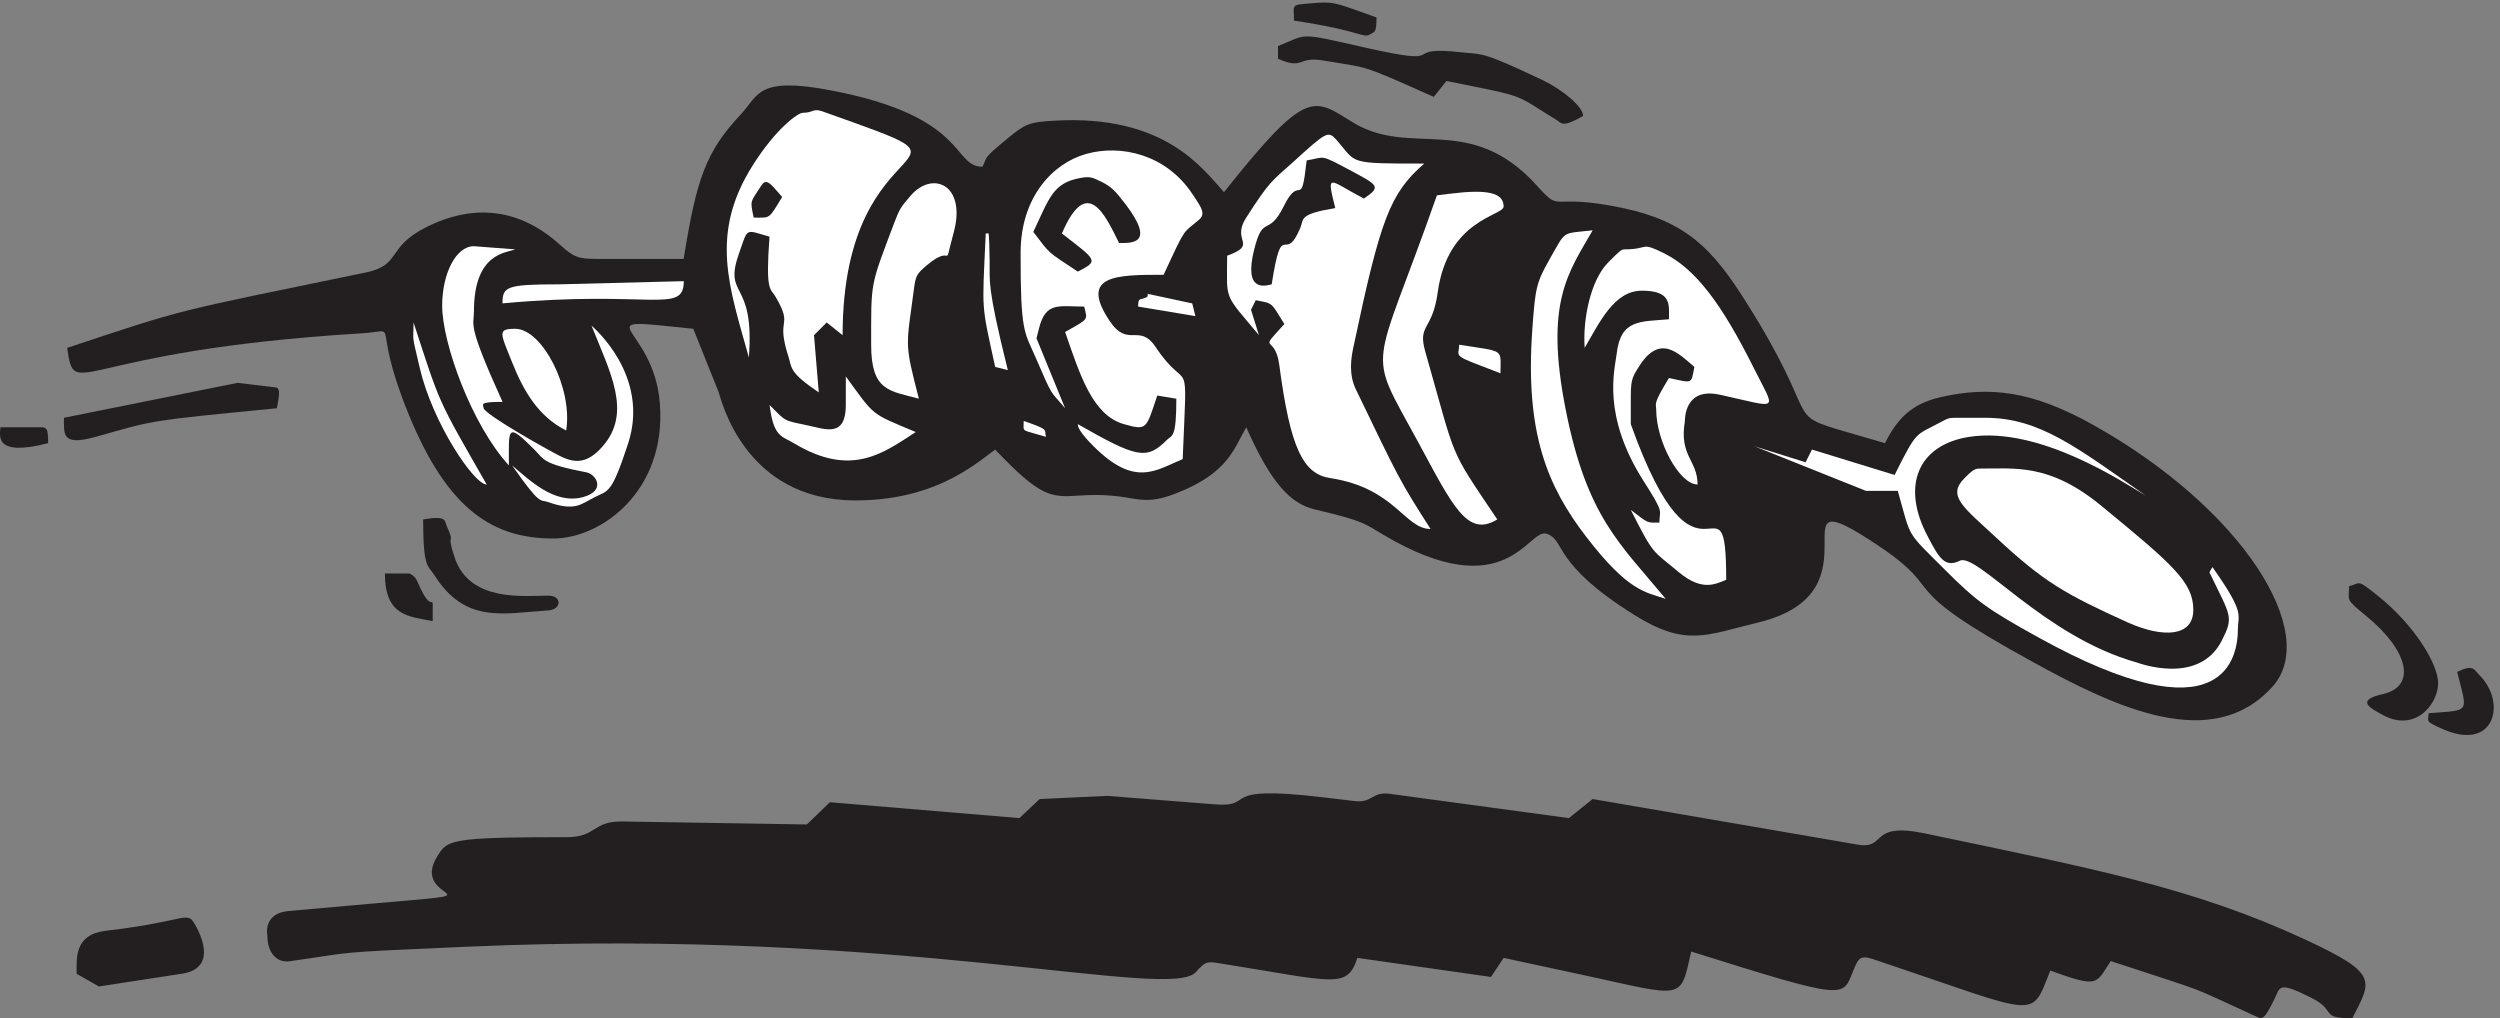 <svg xmlns="http://www.w3.org/2000/svg" xml:space="preserve" width="300.85" height="122.536"><rect width="100%" height="100%" fill="#808080" stroke="none"/><path d="m1225.38 912.707 20.12-7.191c0-14.375-2.16-12.938-4.32-14.375-8.61-5.75-4.3 1.617-70.39 11.5 0 15.273-3.77 14.019 17.25 15.816 15.8 1.254 19.03.719 37.34-5.75m10.04-34.519c81.43-18.325 27.33 2.515 87.9-4.313 19.25-2.156 16.36 1.434 72.27-24.969 19.05-9.16 36.85-24.429 36.85-32.515-19.06-10.957-19.6-6.465-23.54-3.95-40.45 24.61-24.64 20.477-100.14 35.563l-11.49-14.367c-68.86 30.715-57.54 25.687-100.85 33.051-22.65 3.597-16.9-8.801-40.09 1.441v11.496c27.86 11.137 17.07 12.574 79.09-1.437m-483.08-38.762c123.683-23.551 109.125-69.004 136.621-69.004 4.855 9.695-.371 6.625 23.019 25.871 15.555 12.918 19.536 14.562 41.684 15.801 100.286 5.953 134.756-43.656 153.796-64.66 75.53 95.023 80.75 85.14 116.46 63.238 52.88-32.539 106.26 9.695 166.86-57.512 23.27-25.871 9.33-5.726 77.64-20.105 57.86-12.242 81.5-37.551 111.36-84.84 69.81-110.301 32.73-100.789 91.33-117.863l34.47-10.036c10.82 21.715 23.88 35.758 50.52 41.672 44.04 10.071 82.74 5.731 137.86-25.16 135-75.48 205.43-188.14 162.5-236.476-54.5-61.254-143.09-18.68-216.37 21.566-132.52 72.598-74.04 61.289-141.6 106.371-99.3 66.117 8.33-42.195-107.76-70.238-46.16-10.973-64.7-22.84-112.23 7-74.79 46.726-61.72 67.582-79.13 73.308-16.68 5.579-35.96-67.355-148.07-.711-16.18 9.508-16.55 12.204-61.47 22.653-21.28 5.015-39.07 22.09-62.21 74.355-11.33-19.394-16.05-41.148-63.21-59.64-35.96-14.192-36.21 1.457-88.472-2.137-25.383-1.797-34.84-1.086-75.528 41.672-20.781-15.649-56.613-46.016-126.543-46.016-100.785 0-121.441 92.18-123.554 97.758l-23.02 57.512c-104.645 10.968-35.836 5.578-30.238-67.582 6.097-79.75-53.5-122.168-96.305-122.168-54.25 0-95.309 25.347-130.898 112.133-36.082 88.398-4.852 75.632-43.422 73.46C65.629 603.66 67.992 556.41 60.777 606.543c109.246 36.281 92.946 31.637 270.504 68.293 32.352 6.812 17.793 22.613 54.5 40.961 43.422 21.75 84.61 16.695 120.692-15.801 12.816-11.531 16.55-12.957 33.843-12.957h78.266c11.574 72.598 20.156 97.199 51.762 130.82 16.051 17.075 14.308 34.668 81.996 21.567" style="fill:#231f20;fill-opacity:1;fill-rule:evenodd;stroke:none" transform="matrix(.133 0 0 -.133 0 122.533)"/><path d="M726.457 819.254c-4.5 0-24.269-14.199-45.297-47.434-39.551-62.34-21.222-110.48-3.59-173.906 5.563 72.039-23.742 52.816-8.644 94.856 8.097 22.812 4.851 20.835 27.336 14.371-3.778-51.2.894-46.164 5.742-54.793 16.359-28.387-.711-16.524 11.508-54.075 3.062-9.523 0-13.652 27.316-31.976l-4.305 51.734 11.508 11.5 14.371-11.5c0 200.141 150.457 142.289-18.691 202.653-8.262 2.699-7.914-1.43-17.254-1.43M1169.29 774c-18.32-16.531-20.12-15.805-42.24-50.492-12.94-20.844 11.69-23.18-16.7-33.59-.19-41.688-3.6-33.059 28.76-71.863l-7.2 22.98 4.32 8.625c15.82-3.234 13.11-.902 25.88-21.547-24.81-27.312-8.63-7.922-4.67-36.492 10.06-76.18 21.56-99.18 46.36-102.941 58.6-8.985 67.04-46.004 90.59-46.004-28.22 44.019-28.76 45.824-67.58 126.316-6.65 13.649-4.31 28.395-2.34 37.727 24.62 116.613 33.08 139.437 64.17 166.574-70.64 0-60.57 0-79.44 21.551-7.74 8.449-8.99 7.195-39.91-20.844m-186.88 7.914c-29.652-8.445-58.773-38.633-58.949-88.941-.184-72.602 3.59-72.047 12.934-93.618 17.078-39.542 13.121-30.375 27.328-47.441l-25.891 63.258 2.164 8.621c6.102 24.793 17.973 20.121 40.977 20.121 3.058-12.566 4.668-10.594-17.25-22.988 13.293-38.274 24.617-75.297 53.187-83.383 21.04-5.941 19.97-4.672 30.2 25.875l17.27-2.887c0-36.468-3.96-32.691-8.64-37.359-18.15-18.149-26.77-16.367-80.521 14.371 0-2.887 1.98-7.727 14.383-20.125 37.388-37.379 56.258-21.566 80.518-11.504 4.13 102.613 5.76 55.891-24.44 101.34-14.92 22.289-24.99-1.422-41.7 23.73-27.859 41.692 6.47 41.692 48.89 41.692 20.49 44.367 17.25 37.191 31.1 49.039 7.36 5.754 3.95 10.613-5.22 24.262-23.54 35.406-64.35 45.109-96.34 35.937" style="fill:#fff;fill-opacity:1;fill-rule:evenodd;stroke:none" transform="matrix(.133 0 0 -.133 0 122.533)"/><path d="M1221.1 767.52c25.88-13.836 29.12-15.09 12.94-25.872-31.45 16.348-34.33 24.977-25.88-8.621-33.61-5.574-28.22-9.879-31.64-17.968-14.56-34.672-16.17 10.961-25.88-51.02-5.75-1.437-25.7-7.547-15.81 31.613 8.09 32.524 12.58 10.602 26.6 38.809 15.28 31.266 15.64-5.211 20.85 41.68 17.25 2.879 11.14 6.109 38.82-8.621m-224.358-10.766c8.448-4.309 11.868-7.359 21.568-20.113 28.02-36.825 5.02-35.207-5.76-35.207-12.57 25.324-28.921 61.968-51.737 8.621 31.441-24.43 33.957-24.606 14.371-34.489-28.922 19.219-24.25 15.086-40.243 35.926 14.375 29.992 17.426 44.543 43.118 48.856 7.73 1.257 9.703.898 18.683-3.594" style="fill:#231f20;fill-opacity:1;fill-rule:evenodd;stroke:none" transform="matrix(.133 0 0 -.133 0 122.533)"/><path d="M824.211 744.535c-9.527-10.961-10.25-12.219-15.465-25.879-21.582-57.301-20.5-51.199-20.5-109.41 0-42.219 16.902-41.504 43.16-48.691-13.488 52.109-11.332 46.535-4.496 98.996 1.621 12.219 2.34 13.836 11.688 21.742 25.718 21.562 14.027-8.629 24.461 30.176 11.328 42.586-19.063 55.703-38.848 33.066" style="fill:#fff;fill-opacity:1;fill-rule:evenodd;stroke:none" transform="matrix(.133 0 0 -.133 0 122.533)"/><path d="m701.996 749.574 5.727-6.472c-12.528-20.497-10.2-18.696-25.77-18.696-3.398 16.18-3.219 13.301 6.981 29.125 3.757 5.93 7.515 2.516 13.062-3.957" style="fill:#231f20;fill-opacity:1;fill-rule:evenodd;stroke:none" transform="matrix(.133 0 0 -.133 0 122.533)"/><path d="m1311.64 745.977-11.5-1.426c-58.36-166.367-64.65-135.289-17.23-222.778 31.61-58.398 44.72-87.144 71.84-70.437-44.9 66.832-36.1 50.129-65.2 151.992-7 24.969 6.47 18.149 11.32 53.539 9.16 66.469 59.62 68.992 59.62 77.606 0 12.582-14.72 15.816-48.85 11.504m-418.37-35.95c-1.61 0-1.434.18-1.434-1.437-3.219-71.317-4.117-60.715 8.594-119.277l11.457-2.875c-19.332 77.781-16.11 79.937-16.469 99.156-.535 28.742-.715 24.433-2.148 24.433m508.99-22.984c-12.04-21.395-13.11-25.531-15.81-63.98-6.65-93.239 13.47-141.571 48.87-187.579 37.89-49.226 52.99-49.757 71.84-56.054-41.13 49.777-71.31 73.843-90.53 171.402-19.22 97.211 2.51 123.801 24.43 162.066-28.92-3.218-23.71.368-38.8-25.855m-973.432 11.48c-16.531 0-28.746-25.156-28.746-53.89 0-33.43 26.41-107.438 60.371-144.457 0 33.601-2.336 39.703 22.996 14.383 9.168-9.164 7.004-12.946 47.254-20.672 8.801-1.789 17.969-16.699-3.418-22.446-25.867-6.832-48.508 15.805-63.957 28.735 26.043-37.18 25.145-30.539 32.336-33.063 24.801-8.793 30-1.961 42.402 4.328 12.399 6.274 15.09 2.329 30.184 48.321 20.305 61.797-31.797 105.633-33.059 106.894 17.071-42.75 36.832-78.683 10.063-109.222-13.836-15.821-24.973-15.629-38.813-8.637-11.492 5.762-68.984 38.09-68.984 43.484 0 3.051-4.855 5.395 17.242 5.395-32.519 71.679-25.871 68.453-25.871 81.926 0 52.808 28.934 52.808 37.375 56.05l-37.375 2.871" style="fill:#fff;fill-opacity:1;fill-rule:evenodd;stroke:none" transform="matrix(.133 0 0 -.133 0 122.533)"/><path d="M1469.79 695.664c-2.88 0-4.86-1.984-14.39-11.5-16.55-16.523-23.38-52.469-21.58-77.617 13.49 23 26.61 51.746 51.8 51.746 27.33 0 24.46-12.949 24.46-25.875-25.72-2.336-43.7.352-47.3-31.27-1.98-15.449-13.31-55.859 24.28-114.964 19.42-30.383 14.38-25.524 14.38-37.746-11.86 0-9.35-1.075-25.89 11.5 21.4-42.047 18.7-35.575 43.7-56.586 21.04-17.247 32.73-10.61 42.63-6.657 0 108.348-24.29-32.511-86.33 140.86v20.121c0 19.051.36 20.847 7.19 31.625 19.06 30.543 35.61 12.574 50.36 0-3.24-15.801-.72-14.727-23.02-10.055-14.93-24.441-11.52-22.644-11.52-28.746 0-28.746 21.05-67.566 37.41-67.566 0 22.109-16.72 25.523-11.5 57.144.17.891-1.09 31.25 31.65 24.074 55.21-12.039 51.07-16.527 30.22 25.149-28.6 57.14-52.16 88.578-80.57 102.765-22.13 10.961-12.96 3.598-35.98 3.598m-963.868-31.633c-48.024 0-51.258-2.156-51.258-17.226 134.176 12.379 164.027-10.231 164.027 20.097l-112.769-2.871m528.198-12.926c-2.7-.898-4.32.364-4.32-7.191l51.81-8.633-2.88 11.508-40.3 8.637c0-2.34.9-2.699-4.31-4.321m-654.182-63.253c11.511-49.063 48.914-104.946 60.421-104.946-44.957 78.528-41.539 70.981-66.175 146.633 0-18.863-2.157-7.902 5.754-41.687m83.371 5.761c9.906-24.797 23.054-48.871 48.984-61.808 6.121 38.09-21.609 91.996-46.102 91.996-16.386 0-13.507-3.594-2.882-30.188m875.651-2.871 18.68-7.172c0 22.598 4.66 19.192-37.34 25.828 0-9.867-6.47-9.148 18.66-18.656m-573.644-35.918c0-29.465-18.32-21.918-33.41-18.683-23.718 5.027-20.129 3.23-35.574 18.683 3.59-29.465 11.313-28.027 21.918-34.496 52.281-31.625 81.559-8.625 110.305 10.063-41.321 17.425-36.469 13.472-63.239 50.308v-25.875" style="fill:#fff;fill-opacity:1;fill-rule:evenodd;stroke:none" transform="matrix(.133 0 0 -.133 0 122.533)"/><path d="M250.52 570.594c1.437-2.156 3.589-.719 0-18.684-122.032-11.855-109.641-10.777-165.887-26.402-28.578-7.547-26.777 2.691-26.777 17.785l157.078 31.613 35.586-4.312" style="fill:#231f20;fill-opacity:1;fill-rule:evenodd;stroke:none" transform="matrix(.133 0 0 -.133 0 122.533)"/><path d="M1771.8 543.281c-8.46 0-8.46 0-16.19-4.121-22.82-12.41-20.68-6.305-41.34-47.613l-74.77 22.996-5.77-11.5-46.01 14.371 100.66-40.254h28.76c12.58-44.183 6.48-35.203 43.13-71.851 27.87-27.848 37.93-35.223 83.42-60.375 169.68-94.129 181.17-17.782 181.17 7.195 0 13.297 7.03 13.476-22.98 56.055-3.8-5.75-2.52-5.215-1.82-6.645 18.16-37.734 21.23-38.094 10.44-59.48-20.5-41.129-74.61-21.008-77.29-20.118-83.58 23.368-144.53 99.719-159.98 91.989-13.5-6.641-18.89 2.695-28.76 21.566-24.81 46.164-9 83.348 37.38 90.543 63.47 9.691 138.78-40.793 159.63-53.18-62.03 43.289-95.81 70.422-145.26 70.422h-24.42m-835.437-14.347 10.09-2.868c-2.164 6.633 4.324 5.918-20.183 14.348 0-8.969-2.161-8.07 10.093-11.48" style="fill:#fff;fill-opacity:1;fill-rule:evenodd;stroke:none" transform="matrix(.133 0 0 -.133 0 122.533)"/><path d="M39.238 534.695c2.516-1.793 4.317.539 4.317-14.367C-7 507.215.375 528.59.375 534.695h38.863" style="fill:#231f20;fill-opacity:1;fill-rule:evenodd;stroke:none" transform="matrix(.133 0 0 -.133 0 122.533)"/><path d="M1790.49 497.313c-4.32 0-7.37-3.059-12.95-8.629-16.34-16.344-.71-26.403 29.47-54.61 42.23-39.16 61.1-50.117 118.22-75.984 32.71-14.559 59.3-12.582 59.3 11.312 0 25.157-18.32 40.957-84.44 95.211-46 37.367-76.54 32.7-109.6 32.7" style="fill:#fff;fill-opacity:1;fill-rule:evenodd;stroke:none" transform="matrix(.133 0 0 -.133 0 122.533)"/><path d="M1606.47 467.121c11.1-11.137-1.97-25.687 18.62-35.922-3.05 38.074-.72 33.946-22.92 40.231l4.3-4.309m-134.5-2.867 2.14-4.305-1.43 8.606c-3.04 0-3.57 1.972-.71-4.301M404.434 444.871c8.086-17.973-1.446-3.414 7.187-28.754 13.84-39.887 62.742-33.781 84.492-33.781 12.578 0 12.043-12.219.539-13.293-41.707-2.699-75.507-12.402-103.722 31.984-5.754 8.985-10.071 5.926-10.071 50.309 22.114 3.773 19.055-1.254 21.575-6.465m1577.316-16.543c0-2.879 15.25-18.164 17.22-20.144v5.754l-17.22 14.39M370.617 402.445c4.504-2.699 5.223-3.414 7.387-8.09 15.133-35.406 13.512-.359 13.512-35.046-21.618 4.312-43.239 4.312-43.239 43.136h22.34M2151.4 382.328c32.9-26.234 54.65-61.808 54.65-79.055 0-19.23-20.85-45.097-50.34-28.746-10.07 5.571-25.35 12.934 0 18.684 31.11 6.824 23.74 39.168-14.38 70.43-20.13 16.531-15.82 13.652-15.82 27.308 10.97 2.692 6.47 6.824 25.89-8.621" style="fill:#231f20;fill-opacity:1;fill-rule:evenodd;stroke:none" transform="matrix(.133 0 0 -.133 0 122.533)"/><path d="M2243.41 310.445c25.15-25.156 13.47-69.547-33.06-48.879-17.07 7.547-12.94 6.649-12.94 14.379 38.27 3.231 35.39-.902 25.87 37.375 14.74 7.368 15.27 1.977 20.13-2.875M1198.05 199.758l27.35-3.231c16.83-2.156 15.31 8.797 32.37 6.473l161.76-21.922 21.5 17.242 239.24-41.132c27.47-5.036 9.94 20.48 60.43 10.234 153.1-32.156 243.56-49.043 345.24-96.297 66.5-30.898 60.19-36.648 42.43-71.145-30.16 0-13.44 6.653-37.05 18.508-30.74 15.453-28.05 9.516-33.43-1.265-8.65-17.243-10.28-18.68-15.78-15.989-66.73 30.368-36.11 18.864-132.3 50.48-13.79-20.651-10.05-24.78-54.69-8.612-18.12-45.278-7.72-40.782-157.78 9.515-13.33 4.496-15.2 3.598-20.46-9.515-9.93-24.614-4.32-27.489-146.67 17.242-10.06-44.914-5.73-41.137-96.31-21.555l-73.39 15.805-11.46-17.242-120.84 17.242c-9.47-28.563-20.23-21.555-124.01-5.024-12.39 2.145-13.79 1.61-22.2-7.906-24.31-26.418-265.66 40.598-660.691 22.992-126.926-5.566-97.473-4.484-159.301-13.11-11.453-1.62-20.102 7.544-20.102 23.177 0 .351-4.324 20.113 19.051 22.27l72.93 6.472c130.664 11.5 35.062.183 61.824 43.121 9.234 14.73 10.402 17.238 117.344 17.238 26.644 0 22.906 14.563 50.019 14.196l167.016-2.692 20.801 20.117 171.457-14.367 18.347 17.242 61.125 2.875 95.72-7.543c42.07-3.593-.47 18.328 100.51 6.106M173.594 89.07c1.433-1.257 28.57-42.57-8.266-48.68l-75.84-11.675L69.36 40.21c0 13.652-2.332 35.207 25.52 38.8 66.137 7.727 72.066 15.989 78.715 10.06" style="fill:#231f20;fill-opacity:1;fill-rule:evenodd;stroke:none" transform="matrix(.133 0 0 -.133 0 122.533)"/></svg>
